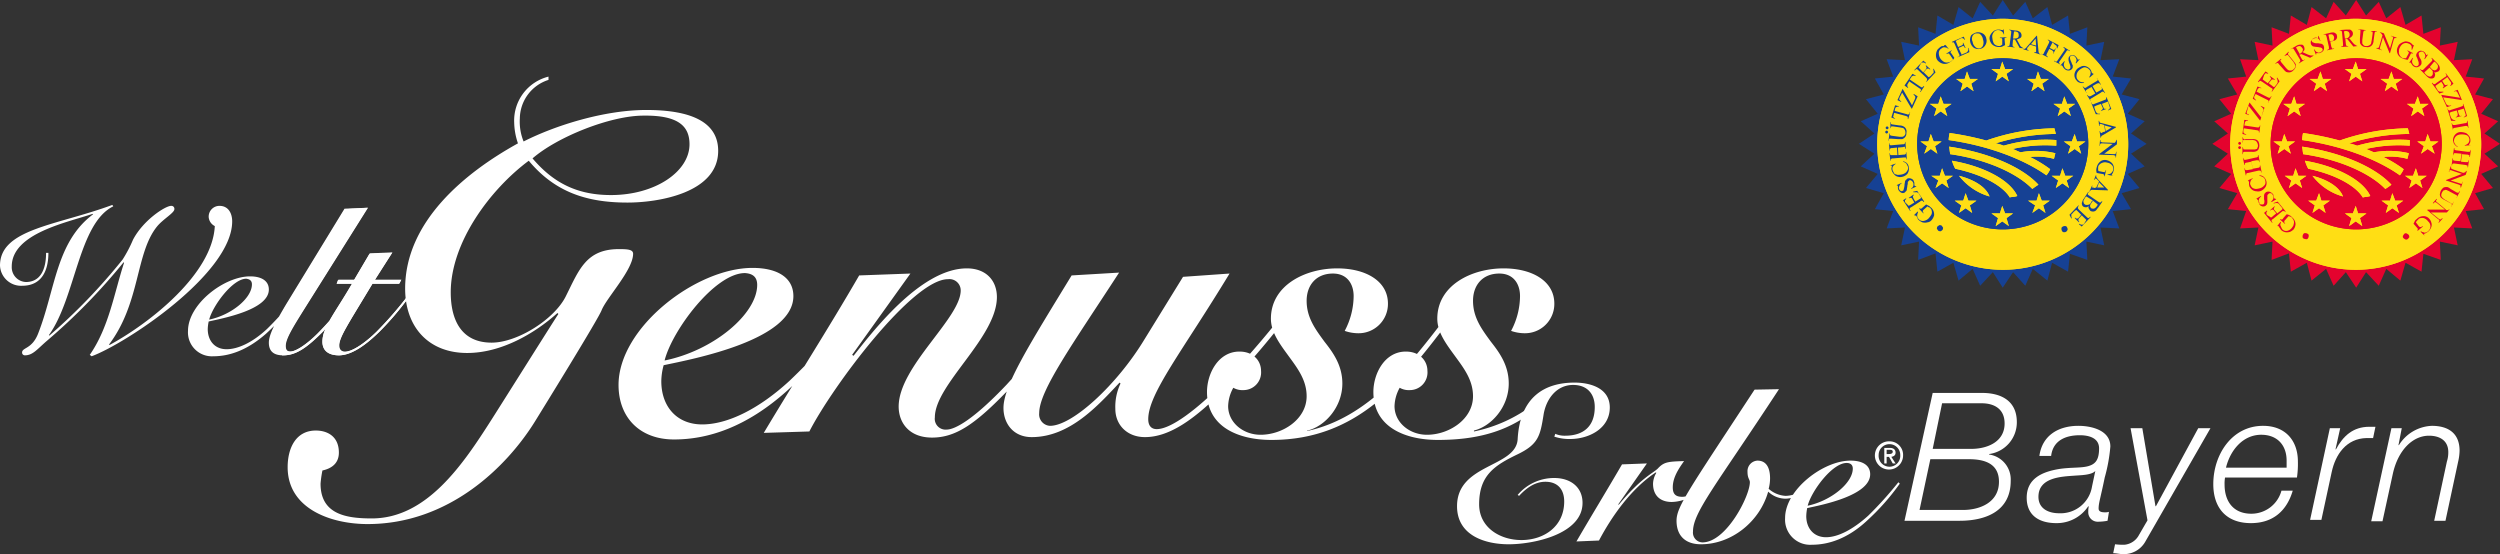 <svg xmlns="http://www.w3.org/2000/svg" xmlns:xlink="http://www.w3.org/1999/xlink" id="Ebene_1" data-name="Ebene 1" viewBox="0 0 531.9 117.9"><rect x="0" y="0" width="531.9" height="117.9" fill="#333333" stroke="none"/><defs><style>.cls-1,.cls-2{fill:none;}.cls-2{clip-path:url(#clip-path);}.cls-3{fill:#e4032e;}.cls-4{fill:#ffde14;}.cls-5{fill:#164194;}.cls-6{fill:#fff;}.cls-7{clip-path:url(#clip-path-2);}</style><clipPath id="clip-path"><rect class="cls-1" x="310.9" y="78.6" width="23.5" height="18.2"></rect></clipPath><clipPath id="clip-path-2"><path class="cls-2" d="M320.6,79.4h-8.7a10.53,10.53,0,0,1,1.1,4.3c0,3.2-2,5.6-4.7,7.1v2.4c8.2-.4,13.7-2.8,18.4-6.6l-.4-1.1a30.7,30.7,0,0,1-13,5.9v-.2c3.8-.9,7.5-5.2,7.5-10.2a10,10,0,0,0-.2-1.6"></path></clipPath></defs><title>logo2</title><g id="GU_AOP" data-name="GU / AOP"><polygon class="cls-3" points="503.4 3.3 506.1 0.4 507.7 3.9 510.7 1.5 511.8 5.3 515.2 3.3 515.6 7.2 519.3 5.8 519.1 9.7 522.9 8.9 522.1 12.8 526 12.6 524.6 16.3 528.5 16.7 526.6 20.1 530.4 21.1 527.9 24.2 531.5 25.8 528.6 28.4 531.9 30.6 528.6 32.7 531.5 35.4 527.9 37 530.4 40 526.6 41.1 528.5 44.5 524.6 44.9 526 48.6 522.1 48.4 522.9 52.2 519.1 51.4 519.3 55.3 515.6 54 515.2 57.8 511.8 55.9 510.7 59.7 507.7 57.2 506.1 60.8 503.4 57.9 501.3 61.2 499.1 57.9 496.5 60.8 494.9 57.2 491.8 59.7 490.8 55.9 487.4 57.8 487 53.9 483.3 55.3 483.5 51.4 479.7 52.2 480.5 48.4 476.6 48.6 477.9 44.9 474 44.5 476 41.1 472.2 40 474.7 37 471.1 35.4 474 32.7 470.7 30.6 474 28.4 471.1 25.8 474.7 24.2 472.2 21.1 476 20.1 474 16.7 477.9 16.3 476.6 12.6 480.5 12.8 479.7 8.9 483.5 9.7 483.3 5.8 487 7.2 487.4 3.3 490.8 5.3 491.8 1.5 494.9 3.9 496.5 0.4 499.1 3.3 501.3 0 503.4 3.3"></polygon><path class="cls-4" d="M474.5,30.6a26.7,26.7,0,1,1,26.7,26.8A26.78,26.78,0,0,1,474.5,30.6Z"></path><path class="cls-4" d="M501.3,30.6"></path><path class="cls-4" d="M474.5,30.6a26.7,26.7,0,1,1,26.7,26.8A26.78,26.78,0,0,1,474.5,30.6Z"></path><path class="cls-4" d="M501.3,30.6"></path><path class="cls-3" d="M483.1,30.6a18.2,18.2,0,1,1,18.2,18.2A18.2,18.2,0,0,1,483.1,30.6Z"></path><path class="cls-3" d="M501.3,30.6"></path><path class="cls-3" d="M483.1,30.6a18.2,18.2,0,1,1,18.2,18.2A18.2,18.2,0,0,1,483.1,30.6Z"></path><path class="cls-5" d="M501.3,30.6"></path><polygon class="cls-4" points="514.9 22.1 514.4 20.5 513.8 22.1 512.1 22.1 513.5 23.1 513 24.7 514.4 23.7 515.8 24.7 515.3 23.1 516.7 22.1 514.9 22.1"></polygon><polygon class="cls-4" points="509.3 16.8 508.8 15.2 508.2 16.8 506.5 16.8 507.9 17.8 507.4 19.4 508.8 18.4 510.2 19.4 509.7 17.8 511.1 16.8 509.3 16.8"></polygon><polygon class="cls-4" points="501.7 14.7 501.2 13.1 500.6 14.7 498.9 14.7 500.3 15.7 499.8 17.3 501.2 16.3 502.6 17.3 502.1 15.7 503.5 14.7 501.7 14.7"></polygon><polygon class="cls-4" points="494.2 16.8 493.7 15.2 493.1 16.8 491.4 16.8 492.8 17.8 492.3 19.4 493.7 18.4 495.1 19.4 494.6 17.8 496 16.8 494.2 16.8"></polygon><polygon class="cls-4" points="488.6 22.1 488.1 20.5 487.5 22.1 485.8 22.1 487.2 23.1 486.7 24.7 488.1 23.7 489.5 24.7 489 23.1 490.4 22.1 488.6 22.1"></polygon><polygon class="cls-4" points="486.6 30.1 486 28.5 485.5 30.1 483.7 30.1 485.1 31.1 484.6 32.7 486 31.7 487.4 32.7 486.9 31.1 488.3 30.1 486.6 30.1"></polygon><polygon class="cls-4" points="489 37.4 488.4 35.8 487.9 37.4 486.1 37.4 487.5 38.4 487 40 488.4 39 489.8 40 489.3 38.4 490.7 37.4 489 37.4"></polygon><polygon class="cls-4" points="493.9 42.7 493.4 41.1 492.8 42.7 491.1 42.7 492.5 43.7 492 45.3 493.4 44.3 494.8 45.3 494.3 43.7 495.7 42.7 493.9 42.7"></polygon><polygon class="cls-4" points="501.7 45.4 501.2 43.8 500.6 45.4 498.9 45.4 500.3 46.4 499.8 48.1 501.2 47.1 502.6 48.1 502.1 46.4 503.5 45.4 501.7 45.4"></polygon><polygon class="cls-4" points="509.6 42.7 509 41.1 508.5 42.7 506.7 42.7 508.1 43.7 507.6 45.3 509 44.3 510.4 45.3 509.9 43.7 511.3 42.7 509.6 42.7"></polygon><polygon class="cls-4" points="514.5 37.4 514 35.8 513.4 37.4 511.7 37.4 513.1 38.4 512.6 40 514 39 515.4 40 514.9 38.4 516.3 37.4 514.5 37.4"></polygon><polygon class="cls-4" points="517.1 30.1 516.5 28.5 516 30.1 514.3 30.1 515.7 31.1 515.1 32.7 516.5 31.7 518 32.7 517.4 31.1 518.8 30.1 517.1 30.1"></polygon><path class="cls-4" d="M507.5,40.2c-3.2-3.3-9.7-6.3-17.5-7.4v-.2c-.1-.5-.1-.9-.2-1.4,8.1,1.2,15.4,4.2,19,8.1A14.63,14.63,0,0,1,507.5,40.2Z"></path><path class="cls-4" d="M502.7,42c-1.5-2.5-5.9-4.9-11.6-6.1a8.65,8.65,0,0,1-.7-1.7c6.5,1.1,12.3,4,13.9,7.5a3.55,3.55,0,0,1-1,.2C503.1,41.9,502.9,42,502.7,42Z"></path><path class="cls-4" d="M492,37.4c3.1.8,5.7,2.3,6.5,4.4A12.26,12.26,0,0,1,492,37.4Z"></path><path class="cls-4" d="M501.5,31a32,32,0,0,1,11.2-1.2V31a30.75,30.75,0,0,0-9.3.7c.6.2,1.1.5,1.7.7a18,18,0,0,1,7.4.2l-.3,1.2a13.56,13.56,0,0,0-5.1-.4,25.84,25.84,0,0,1,4.3,2.6,5.67,5.67,0,0,1-.8,1.3c-4.8-3.4-12.3-6.3-20.8-7.5a7.72,7.72,0,0,1,.2-1.5,63.31,63.31,0,0,1,7.8,1.6,45.38,45.38,0,0,1,14.5-2.6l.3,1.2a44,44,0,0,0-12.8,2A10.93,10.93,0,0,1,501.5,31Z"></path><polygon class="cls-4" points="514.9 22.1 514.4 20.5 513.8 22.1 512.1 22.1 513.5 23.1 513 24.7 514.4 23.7 515.8 24.7 515.3 23.1 516.7 22.1 514.9 22.1"></polygon><polygon class="cls-4" points="509.3 16.8 508.8 15.2 508.2 16.8 506.5 16.8 507.9 17.8 507.4 19.4 508.8 18.4 510.2 19.4 509.7 17.8 511.1 16.8 509.3 16.8"></polygon><polygon class="cls-4" points="501.7 14.7 501.2 13.1 500.6 14.7 498.9 14.7 500.3 15.7 499.8 17.3 501.2 16.3 502.6 17.3 502.1 15.7 503.5 14.7 501.7 14.7"></polygon><polygon class="cls-4" points="494.2 16.8 493.7 15.2 493.1 16.8 491.4 16.8 492.8 17.8 492.3 19.4 493.7 18.4 495.1 19.4 494.6 17.8 496 16.8 494.2 16.8"></polygon><polygon class="cls-4" points="488.6 22.1 488.1 20.5 487.5 22.1 485.8 22.1 487.2 23.1 486.7 24.7 488.1 23.7 489.5 24.7 489 23.1 490.4 22.1 488.6 22.1"></polygon><polygon class="cls-4" points="486.6 30.1 486 28.5 485.5 30.1 483.7 30.1 485.1 31.1 484.6 32.7 486 31.7 487.4 32.7 486.9 31.1 488.3 30.1 486.6 30.1"></polygon><polygon class="cls-4" points="489 37.4 488.4 35.8 487.9 37.4 486.1 37.4 487.5 38.4 487 40 488.4 39 489.8 40 489.3 38.4 490.7 37.4 489 37.4"></polygon><polygon class="cls-4" points="493.9 42.7 493.4 41.1 492.8 42.7 491.1 42.7 492.5 43.7 492 45.3 493.4 44.3 494.8 45.3 494.3 43.7 495.7 42.7 493.9 42.7"></polygon><polygon class="cls-4" points="501.7 45.4 501.2 43.8 500.6 45.4 498.9 45.4 500.3 46.4 499.8 48.1 501.2 47.1 502.6 48.1 502.1 46.4 503.5 45.4 501.7 45.4"></polygon><polygon class="cls-4" points="509.6 42.7 509 41.1 508.5 42.7 506.7 42.7 508.1 43.7 507.6 45.3 509 44.3 510.4 45.3 509.9 43.7 511.3 42.7 509.6 42.7"></polygon><polygon class="cls-4" points="514.5 37.4 514 35.8 513.4 37.4 511.7 37.4 513.1 38.4 512.6 40 514 39 515.4 40 514.9 38.4 516.3 37.4 514.5 37.4"></polygon><polygon class="cls-4" points="517.1 30.1 516.5 28.5 516 30.1 514.3 30.1 515.7 31.1 515.1 32.7 516.5 31.7 518 32.7 517.4 31.1 518.8 30.1 517.1 30.1"></polygon><path class="cls-4" d="M507.5,40.2c-3.2-3.3-9.7-6.3-17.5-7.4v-.2c-.1-.5-.1-.9-.2-1.4,8.1,1.2,15.4,4.2,19,8.1A14.63,14.63,0,0,1,507.5,40.2Z"></path><path class="cls-4" d="M502.7,42c-1.5-2.5-5.9-4.9-11.6-6.1a8.65,8.65,0,0,1-.7-1.7c6.5,1.1,12.3,4,13.9,7.5a3.55,3.55,0,0,1-1,.2C503.1,41.9,502.9,42,502.7,42Z"></path><path class="cls-4" d="M492,37.4c3.1.8,5.7,2.3,6.5,4.4A12.26,12.26,0,0,1,492,37.4Z"></path><path class="cls-4" d="M501.5,31a32,32,0,0,1,11.2-1.2V31a30.75,30.75,0,0,0-9.3.7c.6.2,1.1.5,1.7.7a18,18,0,0,1,7.4.2l-.3,1.2a13.56,13.56,0,0,0-5.1-.4,25.84,25.84,0,0,1,4.3,2.6,5.67,5.67,0,0,1-.8,1.3c-4.8-3.4-12.3-6.3-20.8-7.5a7.72,7.72,0,0,1,.2-1.5,63.31,63.31,0,0,1,7.8,1.6,45.38,45.38,0,0,1,14.5-2.6l.3,1.2a44,44,0,0,0-12.8,2A10.93,10.93,0,0,1,501.5,31Z"></path><path class="cls-3" d="M490.2,50.8c-.2-.1-.3-.2-.3-.4a.9.9,0,0,1,.1-.5c.1-.2.2-.3.4-.3a.9.9,0,0,1,.5.1c.2.1.3.2.3.4a.9.9,0,0,1-.1.5c-.1.2-.2.3-.4.3A4.33,4.33,0,0,1,490.2,50.8Z"></path><path class="cls-3" d="M484.5,48.1l.7-.9.1.1c-.1.3-.2.5-.1.7s.2.5.4.8a1.13,1.13,0,0,0,1.1.3,1.8,1.8,0,0,0,.9-.6c.2-.3.4-.5.4-.8a1.1,1.1,0,0,0,0-.8,2.09,2.09,0,0,0-.4-.6c-.1-.1-.2-.2-.3-.2s-.2-.1-.4-.1l-.7.8c-.1.1-.2.2-.2.3v.2c0,.1.1.1.2.2l-.1.1-1-.9.1-.1h0a.37.37,0,0,0,.3.1q.15,0,.3-.3l.7-.8a1.42,1.42,0,0,1,.6.2,1,1,0,0,1,.5.4,1.9,1.9,0,0,1,.8,1.5,2.1,2.1,0,0,1-.4,1.1,3,3,0,0,1-.7.5,2.08,2.08,0,0,1-1.1.1,2,2,0,0,1-.8-.4c-.1-.1-.2-.2-.2-.3a1.38,1.38,0,0,1-.3-.4c-.1-.1-.1-.1-.1-.2h-.3Z"></path><path class="cls-3" d="M483.2,46.3l1.1-.9-.5-.6c-.1-.2-.2-.2-.3-.2a.4.4,0,0,0-.4.2l-.1-.1.9-.8.1.1c-.1.1-.2.2-.2.3v.2c0,.1.1.2.2.3l.5.6.9-.7.2-.2v-.1a.31.31,0,0,0-.1-.2l-.5-.6q-.15-.3-.3-.3a.37.37,0,0,0-.3-.1,1.49,1.49,0,0,0-.6.1l-.1-.1.9-.3,1.7,2.1-.1.1-.1-.1c-.1-.1-.1-.1-.2-.1h-.2c-.1,0-.1.1-.3.2l-1.8,1.5q-.3.15-.3.3a.37.37,0,0,0,.1.3l.1.1-.1.1-1.7-2.1.6-.5.1.1a1.44,1.44,0,0,0-.2.3v.3c0,.1.1.2.2.3Z"></path><path class="cls-3" d="M480,42.3l1-.6.1.1c-.2.1-.3.3-.4.4a.75.75,0,0,0-.1.5c0,.2.1.3.1.5s.2.3.4.3h.4c.1-.1.2-.1.2-.2a1.35,1.35,0,0,0,0-.9v-.8c0-.2.1-.3.1-.4l.3-.3a1.06,1.06,0,0,1,.8-.1,1.79,1.79,0,0,1,.7.5.37.37,0,0,1,.1.3c0,.1.1.2.1.3a.44.44,0,0,0,.1.3l.1.1h.2l.1.1-1,.6-.1-.1a1.76,1.76,0,0,0,.4-.5.75.75,0,0,0,.1-.5c0-.2-.1-.3-.2-.5a.54.54,0,0,0-.4-.3c-.2,0-.3,0-.4.1s-.1.1-.2.2a.37.37,0,0,0-.1.3v1.4c0,.2-.1.3-.1.4l-.3.3a.88.88,0,0,1-.7.1c-.3-.1-.5-.2-.6-.5a1.42,1.42,0,0,1-.2-.6c0-.1,0-.2-.1-.2l-.1-.1c-.1-.2-.2-.2-.3-.2Z"></path><path class="cls-3" d="M478.2,38.4l1.1-.5V38a1,1,0,0,0-.5.7.8.8,0,0,0,.1.8,1,1,0,0,0,.4.5,1.45,1.45,0,0,0,.7.2,4.4,4.4,0,0,0,1-.2,1.79,1.79,0,0,0,.7-.5.86.86,0,0,0,.3-.6,1.7,1.7,0,0,0-.1-.7,1,1,0,0,0-.4-.5,3.39,3.39,0,0,0-.8-.3v-.1a1.4,1.4,0,0,1,.9.3,1.79,1.79,0,0,1,.5.7,1.6,1.6,0,0,1-.1,1.5,2.36,2.36,0,0,1-.9.8,1.73,1.73,0,0,1-1,.1,1.61,1.61,0,0,1-.9-.3,2,2,0,0,1-.6-.7,2,2,0,0,1-.1-.8v-.2a.1.1,0,0,0-.1-.1c0-.2-.1-.2-.2-.2Z"></path><path class="cls-3" d="M479.3,36l-.3-1.6-1,.2a.44.44,0,0,0-.3.1l-.1.1v.3h-.1l-.3-1.5h.1v.1a.35.35,0,0,0,.1.2l.1.1h.3l2.2-.5a.44.44,0,0,0,.3-.1l.1-.1V33h.1l.3,1.5h-.1v-.1c0-.1-.1-.2-.2-.3h-.4l-1.1.2.3,1.6,1.1-.2a.44.44,0,0,0,.3-.1l.1-.1v-.3h.1l.3,1.5h-.1v-.1c0-.1-.1-.2-.2-.3h-.4l-2.2.5a.44.44,0,0,0-.3.1l-.1.1v.3h-.1l-.3-1.5h.1v.1a.35.35,0,0,0,.1.2l.1.1h.3Z"></path><path class="cls-3" d="M476.2,30.5c0-.1,0-.1.1-.2s.1-.1.2-.1.1,0,.2.1.1.1.1.2,0,.1-.1.2-.1.1-.2.1-.1,0-.2-.1A.31.31,0,0,1,476.2,30.5Zm0,.9c0-.1,0-.1.1-.2s.1-.1.2-.1.1,0,.2.1.1.1.1.2,0,.1-.1.2-.1.1-.2.1-.1,0-.2-.1S476.2,31.5,476.2,31.4Zm1-1h0l-.1-1.2h.1v.1c0,.1.1.2.2.3s.2.1.4,0h1.4a1.72,1.72,0,0,1,.8.1,1,1,0,0,1,.5.4,1.88,1.88,0,0,1,.2.8,2,2,0,0,1-.2.9,1,1,0,0,1-.5.4,2,2,0,0,1-.9.1h-1.4c-.2,0-.4,0-.4.1a.37.37,0,0,0-.1.3v.1h-.1V31.3h.1v.1c0,.1.1.2.1.3s.2.1.4.1h2c.2,0,.3-.1.4-.1s.2-.2.2-.3a.75.75,0,0,0,.1-.5,1.42,1.42,0,0,0-.2-.6.78.78,0,0,0-.4-.4,1.72,1.72,0,0,0-.8-.1h-1.4c-.2,0-.4,0-.4.1a.37.37,0,0,0-.1.3Z"></path><path class="cls-3" d="M477.5,25.5l.8.1v.1H478c-.1,0-.2.1-.3.2a.37.37,0,0,0-.1.3l-.1.5,2.7.4h.4a.77.77,0,0,0,.2-.3v-.1h.1l-.2,1.5h-.1v-.1c0-.1,0-.3-.1-.3a1,1,0,0,0-.4-.1l-2.7-.4-.1.4v.4c0,.1.1.2.2.3s.2.1.4.2v.1l-.8-.2Z"></path><path class="cls-3" d="M478.6,21.8l2.5,3.2.4-1.4a.45.45,0,0,0,0-.5,2.25,2.25,0,0,0-.5-.5v-.1l.8.4-.9,2.7h-.1l-2.4-3.1-.3,1.1a.76.76,0,0,0-.1.4.35.35,0,0,0,.1.2c.1.1.2.1.4.2v.1l-.8-.3Z"></path><path class="cls-3" d="M480.3,18.4l.8.3v.1c-.1,0-.2-.1-.3-.1a.37.37,0,0,0-.3.1c-.1.1-.2.2-.2.3l-.2.4,2.4,1.2a.76.76,0,0,0,.4.1.22.22,0,0,0,.2-.2l.1-.1h.1l-.7,1.3h-.1l.1-.1a.19.19,0,0,0,0-.3c0-.1-.1-.1-.3-.2L479.9,20l-.2.4a.49.49,0,0,0-.1.3.37.37,0,0,0,.1.3l.3.3v.1l-.7-.4Z"></path><path class="cls-3" d="M481.4,16.9l1.1.8.5-.6c.1-.2.2-.3.2-.4s-.1-.2-.3-.4l.1-.1,1,.7-.1.1a.77.77,0,0,0-.3-.1h-.2c-.1,0-.1.1-.2.2l-.5.6.9.7a.31.31,0,0,0,.2.1h.1l.1-.1.4-.5c.1-.2.2-.3.2-.4v-.3a3.93,3.93,0,0,0-.2-.6l.1-.1.5.8-1.6,2.2-.1-.1.1-.1c0-.1.1-.1.1-.2v-.2a1.24,1.24,0,0,0-.3-.2l-1.9-1.3c-.2-.1-.3-.2-.4-.2s-.2.1-.3.2l-.1.1-.1-.1,1.6-2.2.6.4-.1.1a.76.76,0,0,0-.4-.1c-.1,0-.2,0-.2.1s-.1.1-.2.3Z"></path><path class="cls-3" d="M486,11.9h0l.9-.9.1.1-.1.1a.37.37,0,0,0-.1.3c0,.1.1.2.2.3l.9,1.1c.2.3.4.5.5.7a.85.85,0,0,1,0,.7,1.53,1.53,0,0,1-.5.7,1.2,1.2,0,0,1-.8.4,1.7,1.7,0,0,1-.7-.1,3.29,3.29,0,0,1-.6-.6l-.9-1a.75.75,0,0,0-.3-.3.37.37,0,0,0-.3.1l-.1.1-.1-.1,1.2-1,.1.1-.1.1c-.1.1-.2.2-.1.3s.1.2.2.3l1,1.2.3.3a.76.76,0,0,0,.4.2h.4a.76.76,0,0,0,.4-.2,1,1,0,0,0,.4-.5.45.45,0,0,0,0-.5,5.74,5.74,0,0,0-.4-.7L487,12a.75.75,0,0,0-.3-.3.37.37,0,0,0-.3.1Z"></path><path class="cls-3" d="M492.3,11.8l-.8.5-1.9-.8c-.1,0-.1.1-.2.1h-.2l.5.9q.15.3.3.3a.37.37,0,0,0,.3-.1l.1-.1v.1l-1.3.8v-.1l.1-.1c.1-.1.2-.2.2-.3a.76.76,0,0,0-.1-.4l-1.2-2q-.15-.3-.3-.3a.37.37,0,0,0-.3.1l-.1.1v-.1l1.1-.6a1.6,1.6,0,0,1,.8-.3h.5a.78.78,0,0,1,.4.4,1.27,1.27,0,0,1,.1.6c0,.2-.2.4-.4.6l1.1.5a3.93,3.93,0,0,0,.6.2Zm-3-.3h0l.1-.1c.3-.2.5-.4.5-.6a.47.47,0,0,0-.1-.6c-.1-.2-.3-.3-.4-.4a1.27,1.27,0,0,0-.6.1c-.1.1-.2.1-.3.2Z"></path><path class="cls-3" d="M493.3,7.6l.4,1.1h-.1a1,1,0,0,0-.4-.5.76.76,0,0,0-.4-.2.9.9,0,0,0-.5.1,1.38,1.38,0,0,0-.4.3.3.3,0,0,0,0,.4.22.22,0,0,0,.2.2,1.44,1.44,0,0,0,.9.2c.4,0,.6.1.8.1a.76.76,0,0,1,.4.2c.1.1.2.2.2.3a1.1,1.1,0,0,1,0,.8c-.1.3-.3.4-.6.6-.1,0-.2.1-.3.1h-.6a.1.1,0,0,0-.1.1v.2h-.1l-.4-1.1h.1a2.18,2.18,0,0,0,.4.5c.1.1.3.1.4.2a.75.75,0,0,0,.5-.1,1.38,1.38,0,0,0,.4-.3c.1-.2.1-.3,0-.4a.22.22,0,0,0-.2-.2.37.37,0,0,0-.3-.1,3.54,3.54,0,0,0-.6-.1,5.64,5.64,0,0,1-.7-.1.52.52,0,0,1-.4-.2c-.1-.1-.2-.2-.2-.3a.85.85,0,0,1,0-.7,1,1,0,0,1,.6-.5,1.27,1.27,0,0,1,.6-.1h.2a.1.1,0,0,0,.1-.1c0-.2,0-.3.1-.4Z"></path><path class="cls-3" d="M495.8,8.9l.2,1c.1.2.1.3.2.4a.19.19,0,0,0,.3,0h.1v.1l-1.5.3v-.1h.1c.1,0,.2-.1.3-.2V10L495,7.8c-.1-.2-.1-.3-.2-.4a.19.19,0,0,0-.3,0h-.1V7.3l1.3-.3a2.25,2.25,0,0,1,.7-.1.76.76,0,0,1,.5.2.55.55,0,0,1,.3.5.82.82,0,0,1-.1.7.84.84,0,0,1-.7.4h-.3C496,8.9,495.9,8.9,495.8,8.9Zm-.1-.1h.4c.2,0,.3-.1.4-.3a1.27,1.27,0,0,0,.1-.6.76.76,0,0,0-.2-.4c-.1-.1-.2-.2-.3-.2h-.4c-.1,0-.2.1-.3.1Z"></path><path class="cls-3" d="M501.6,9.8l-.9.1-1.3-1.6H499l.1,1a1,1,0,0,0,.1.4.37.37,0,0,0,.3.1h.1v.1l-1.5.1V9.9h.1c.1,0,.3-.1.3-.2V9.3L498.3,7a1,1,0,0,0-.1-.4.37.37,0,0,0-.3-.1h-.1V6.4l1.3-.1h.8c.2,0,.3.1.5.3a.76.76,0,0,1,.2.5.73.73,0,0,1-.2.6.92.92,0,0,1-.6.4l.8,1c.2.2.3.4.5.4.1.2.3.2.5.3Zm-2.7-1.6h.1a.78.78,0,0,0,.7-.3c.2-.2.2-.3.2-.6a.76.76,0,0,0-.2-.5.85.85,0,0,0-.6-.2.76.76,0,0,0-.4.1Z"></path><path class="cls-3" d="M504.4,6.6h1.3v.1h-.1a.37.37,0,0,0-.3.1,1,1,0,0,0-.1.4L505,8.6a1.55,1.55,0,0,1-.2.8,1.18,1.18,0,0,1-.5.5,1.25,1.25,0,0,1-.9.1,1.22,1.22,0,0,1-.9-.3,1.27,1.27,0,0,1-.4-.6V8.2l.1-1.4V6.4c-.1-.1-.1-.1-.3-.1h-.1V6.2l1.5.2v.1h-.1c-.1,0-.3,0-.3.1s-.1.2-.1.4l-.2,1.5V9c0,.2,0,.3.1.4s.1.2.3.3a.6.6,0,0,0,.4.1,1.27,1.27,0,0,0,.6-.1,1.38,1.38,0,0,0,.4-.3c.1-.1.1-.4.2-.8l.2-1.4V6.8a.37.37,0,0,0-.3-.1Z"></path><path class="cls-3" d="M506.3,6.8l.9.3,1.3,3.2.6-2c.1-.2.1-.3,0-.4s-.1-.2-.3-.2h-.1V7.6l1.2.4v.1h-.4c-.1,0-.1.2-.2.3l-.8,2.9h-.1L507,7.9l-.6,2.1c-.1.2-.1.3,0,.4s.1.2.3.2h.1v.1l-1.2-.4v-.1h.4c.1,0,.1-.2.2-.3l.7-2.4c-.1-.1-.1-.2-.2-.3s-.1-.1-.2-.2l-.2-.2Z"></path><path class="cls-3" d="M513.6,9.6l-.4,1h-.1V9.9a.9.9,0,0,0-.6-.6,1.28,1.28,0,0,0-1.2,0,1.78,1.78,0,0,0-.7.8,1.49,1.49,0,0,0-.2.9,1.08,1.08,0,0,0,.2.8,1.21,1.21,0,0,0,.5.5c.1.1.2.1.4.1h.4l.5-.9a.77.77,0,0,0,.1-.3c0-.1,0-.1-.1-.2s-.1-.1-.2-.2v-.1l1.2.6v.1h-.1a.19.19,0,0,0-.3,0c-.1,0-.1.1-.2.3l-.5,1a1.27,1.27,0,0,1-.6-.1,1.42,1.42,0,0,1-.6-.2,1.79,1.79,0,0,1-1.1-1.3,1.72,1.72,0,0,1,.2-1.2,1.34,1.34,0,0,1,.6-.7,3,3,0,0,1,1-.4,2.92,2.92,0,0,1,.9.2c.1.1.2.1.3.2l.3.3.1.1h.1c-.1.1,0,0,.1,0Z"></path><path class="cls-3" d="M516.6,11.6l-.7,1-.1-.1a1.69,1.69,0,0,0,.2-.5.9.9,0,0,0-.1-.5,1.38,1.38,0,0,0-.3-.4.44.44,0,0,0-.5-.1.52.52,0,0,0-.4.2.37.37,0,0,0-.1.3,2.3,2.3,0,0,0,.3.9,1.74,1.74,0,0,1,.3.7v.4a.76.76,0,0,1-.2.4,1.61,1.61,0,0,1-.7.4,1.08,1.08,0,0,1-.8-.2c-.1-.1-.2-.1-.2-.2a1.24,1.24,0,0,1-.2-.3c-.1-.1-.2-.2-.2-.3h-.1a.1.1,0,0,0-.1.1l-.1-.1.7-1,.1.1a1.42,1.42,0,0,0-.2.6.9.9,0,0,0,.1.5,1.38,1.38,0,0,0,.3.4c.2.1.3.2.5.2a.52.52,0,0,0,.4-.2.37.37,0,0,0,.1-.3v-.3a3.93,3.93,0,0,0-.2-.6,2.39,2.39,0,0,0-.3-.7c0-.2-.1-.3,0-.4a.76.76,0,0,1,.2-.4c.1-.2.4-.3.6-.4a1.2,1.2,0,0,1,.8.2,1,1,0,0,1,.4.5.31.31,0,0,1,.1.2h.1c.1,0,.1-.1.3-.1Z"></path><path class="cls-3" d="M517.9,15.3a1.42,1.42,0,0,1,.2.6,1.42,1.42,0,0,1-.2.6.76.76,0,0,1-.5.2,1.27,1.27,0,0,1-.6-.1,3.19,3.19,0,0,1-.7-.6l-1.2-1.2.1-.1.1.1a.37.37,0,0,0,.3.1c.1,0,.2-.1.3-.2l1.6-1.6c.2-.2.2-.3.2-.3a.37.37,0,0,0-.1-.3l-.1-.1.1-.1,1.1,1.1c.2.2.3.4.4.5a1.45,1.45,0,0,1,.2.7.68.68,0,0,1-.7.7C518.3,15.5,518.1,15.4,517.9,15.3Zm-2.1.1a1.76,1.76,0,0,0,.4.5,1.61,1.61,0,0,0,.7.4c.2,0,.4,0,.5-.2a.52.52,0,0,0,.2-.4v-.5a1.76,1.76,0,0,0-.4-.5l-.2-.2-.1-.1Zm1.2-1.2c0,.1.1.1.1.2l.2.2c.2.2.3.3.5.3a.3.3,0,0,0,.4,0c.1,0,.2-.1.3-.2a.85.85,0,0,0,.2-.6c0-.2-.1-.4-.4-.7a1.38,1.38,0,0,0-.4-.3Z"></path><path class="cls-3" d="M520.7,16.4l-1.1.8.4.6q.15.3.3.3a.6.6,0,0,0,.4-.1l.1.1-1,.7-.1-.1.2-.2v-.2c0-.1-.1-.2-.1-.3l-.4-.6-1,.7c-.1.1-.2.1-.2.2v.1a.31.31,0,0,0,.1.2l.3.5q.15.3.3.3a.37.37,0,0,0,.3.1h.6l.1.1-.9.3-1.6-2.2.1-.1.1.1c0,.1.1.1.2.2h.2c.1,0,.2-.1.3-.2l1.9-1.3q.3-.15.3-.3a.37.37,0,0,0-.1-.3l-.1-.1.1-.1,1.6,2.2-.6.5-.1-.1c.1-.1.2-.2.2-.3v-.3c0-.1-.1-.2-.2-.3Z"></path><path class="cls-3" d="M523.8,21.3l-4-.6.6,1.3a.78.78,0,0,0,.4.4.82.82,0,0,0,.7,0v.1l-.9.3-1.2-2.6h.1l3.9.6-.5-1a1.24,1.24,0,0,0-.2-.3.31.31,0,0,0-.2-.1.76.76,0,0,0-.4.1v-.1l.8-.3Z"></path><path class="cls-3" d="M524.2,23.1l-1.3.4.2.7c.1.2.1.3.2.4a.3.3,0,0,0,.4,0v.1l-1.2.3v-.1c.2-.1.3-.1.3-.2a.35.35,0,0,0,.1-.2v-.3l-.2-.7-1.1.3c-.1,0-.2.1-.3.1a.1.1,0,0,1-.1.1v.2l.2.6c.1.2.1.3.2.4l.2.2c.1.1.3.1.6.2v.1h-.9l-.8-2.6h.1v.1c0,.1.1.1.1.2a.35.35,0,0,0,.2.1.37.37,0,0,0,.3-.1l2.2-.7c.2-.1.3-.1.4-.2s.1-.2,0-.3v-.1h.1l.8,2.6-.7.3v-.1a1.24,1.24,0,0,0,.3-.2c.1-.1.1-.1.1-.2a.76.76,0,0,0-.1-.4Z"></path><path class="cls-3" d="M521.9,27.7h0l-.3-1.5h.1v.1c0,.1.1.2.2.3h.4l2.2-.4a.44.44,0,0,0,.3-.1l.1-.1v-.3h.1l.2,1.5h-.1v-.1c0-.1-.1-.2-.2-.3h-.4l-2.2.4a.44.44,0,0,0-.3.1l-.1.1v.3Z"></path><path class="cls-3" d="M525.6,30.9l-1.2.1v-.1a1.58,1.58,0,0,0,.8-.5,1.45,1.45,0,0,0,.2-.7,1.42,1.42,0,0,0-.2-.6.92.92,0,0,0-.6-.4,3.08,3.08,0,0,0-1-.1,1.88,1.88,0,0,0-.8.2,1.21,1.21,0,0,0-.5.5,1.45,1.45,0,0,0-.2.7,1.42,1.42,0,0,0,.2.6,1.7,1.7,0,0,0,.6.6v.1a2.17,2.17,0,0,1-.7-.6c-.2-.2-.2-.5-.3-.8a1.82,1.82,0,0,1,.6-1.4,1.5,1.5,0,0,1,1.1-.4,3,3,0,0,1,1,.2c.3.1.5.4.7.6a1.61,1.61,0,0,1,.3.9,1.2,1.2,0,0,1-.2.8c0,.1-.1.1-.1.2a.1.1,0,0,0,.1.1c.1-.1.1-.1.2,0Z"></path><path class="cls-3" d="M523.8,32.8l-.2,1.6,1,.1h.4a.1.1,0,0,0,.1-.1c.1-.1.1-.1.1-.2v-.1h.1l-.2,1.5H525v-.3a.1.1,0,0,0-.1-.1c-.1,0-.2-.1-.3-.1l-2.3-.3h-.4a.1.1,0,0,0-.1.1c-.1.1-.1.1-.1.2v.1h-.1l.2-1.5h.1v.1c0,.1,0,.3.1.3a1,1,0,0,0,.4.1l1.1.1.2-1.6-1.1-.1h-.4a.1.1,0,0,0-.1.1c-.1.1-.1.1-.1.2V33h-.1l.2-1.5h.1v.1c0,.1,0,.3.1.3a1,1,0,0,0,.4.1l2.3.3h.4a.1.1,0,0,0,.1-.1c.1-.1.1-.1.1-.2v-.1h.1l-.2,1.5h-.1v-.3a.1.1,0,0,0-.1-.1c-.1,0-.2-.1-.3-.1Z"></path><path class="cls-3" d="M524.9,36.3l-.3.9-3.2,1.2,1.9.6a.76.76,0,0,0,.4.1c.1,0,.2-.1.2-.3v-.1h.1l-.4,1.2h-.1v-.4c0-.1-.2-.1-.3-.2l-2.8-.9v-.1l3.4-1.3-2.1-.7a.76.76,0,0,0-.4-.1c-.1,0-.2.1-.2.3v.1H521l.4-1.2h.1v.4c0,.1.2.1.3.2l2.3.8a.37.37,0,0,1,.3-.1c.1,0,.1-.1.2-.2a.77.77,0,0,0,.3-.2Z"></path><path class="cls-3" d="M522.1,42.8h0l-.5,1.1h-.1l.1-.1c.1-.1.1-.2,0-.4s-.1-.1-.3-.2l-1.3-.7a4.23,4.23,0,0,1-.7-.5,1.42,1.42,0,0,1-.2-.6,3.09,3.09,0,0,1,.2-.8,2.17,2.17,0,0,1,.6-.7,1.48,1.48,0,0,1,.7-.1c.2,0,.4.1.8.4l1.2.7a.76.76,0,0,0,.4.1.22.22,0,0,0,.2-.2l.1-.1h.1l-.7,1.3h-.1l.1-.1a.19.19,0,0,0,0-.3c0-.1-.1-.1-.3-.2l-1.3-.7c-.1-.1-.3-.1-.4-.2a.76.76,0,0,0-.4-.1c-.1,0-.2.1-.4.1a1.38,1.38,0,0,0-.3.4,1.42,1.42,0,0,0-.2.6.76.76,0,0,0,.2.5,3.81,3.81,0,0,0,.6.5l1.2.7c.2.1.3.2.4.1a.22.22,0,0,0,.2-.2Z"></path><path class="cls-3" d="M521.2,44.5l-.6.7h-3.4l1.6,1.3c.2.1.3.2.4.2s.2-.1.3-.2l.1-.1.1.1-.8.9-.1-.1.1-.1a.37.37,0,0,0,.1-.3q0-.15-.3-.3l-2.3-1.9.1-.1h3.7l-1.7-1.4c-.2-.1-.3-.2-.4-.2s-.2.1-.3.2l-.1.1-.1-.1.8-.9.1.1-.1.1a.37.37,0,0,0-.1.3q0,.15.3.3l1.9,1.6h.3c.1,0,.1-.1.2-.1a.35.35,0,0,1,.2-.1Z"></path><path class="cls-3" d="M515.8,50.1l-.8-.8.1-.1c.2.2.5.2.7.3a1.14,1.14,0,0,0,.8-.3,1.43,1.43,0,0,0,.5-1.1,1.39,1.39,0,0,0-.5-1,1.87,1.87,0,0,0-.7-.6,1.13,1.13,0,0,0-.8-.1.71.71,0,0,0-.6.3l-.3.3c-.1.1-.1.2-.2.3l.6.8c.1.1.2.2.3.2h.2c.1,0,.1-.1.3-.2l.1.1-1.1.9-.1-.1h0a.37.37,0,0,0,.1-.3c0-.1-.1-.2-.2-.3l-.7-.8.3-.6c.1-.2.3-.3.5-.5a2,2,0,0,1,1.6-.5,1.7,1.7,0,0,1,1,.6,2,2,0,0,1,.4.8,1.42,1.42,0,0,1-.1,1.1,2.1,2.1,0,0,1-.6.8c-.1.1-.2.1-.3.2s-.2.1-.4.2a.35.35,0,0,0-.2.1v.1c.1,0,.1.1.1.2Z"></path><path class="cls-3" d="M512.2,50.9a.45.45,0,0,1-.5,0,1.38,1.38,0,0,1-.4-.3.45.45,0,0,1,0-.5,1.38,1.38,0,0,1,.3-.4.45.45,0,0,1,.5,0,1.38,1.38,0,0,1,.4.3.9.9,0,0,1,.1.5C512.4,50.7,512.3,50.9,512.2,50.9Z"></path></g><g id="GGA_IGP" data-name="GGA / IGP"><polygon class="cls-5" points="428.3 3.3 430.9 0.4 432.5 3.9 435.6 1.5 436.6 5.3 440 3.3 440.4 7.2 444.1 5.8 443.9 9.7 447.7 8.9 446.9 12.8 450.9 12.6 449.5 16.3 453.4 16.7 451.4 20.1 455.2 21.1 452.7 24.2 456.3 25.8 453.4 28.4 456.7 30.6 453.4 32.7 456.3 35.4 452.7 37 455.2 40 451.4 41.1 453.4 44.5 449.5 44.9 450.9 48.6 446.9 48.4 447.7 52.2 443.9 51.4 444.1 55.3 440.4 54 440 57.8 436.6 55.9 435.6 59.7 432.5 57.2 430.9 60.8 428.3 57.9 426.1 61.2 424 57.9 421.3 60.8 419.7 57.2 416.7 59.7 415.6 55.9 412.2 57.8 411.8 53.9 408.1 55.3 408.3 51.4 404.5 52.2 405.3 48.4 401.4 48.6 402.8 44.9 398.9 44.5 400.8 41.1 397 40 399.5 37 395.9 35.4 398.8 32.7 395.5 30.6 398.8 28.4 395.9 25.8 399.5 24.2 397 21.1 400.8 20.1 398.9 16.7 402.8 16.3 401.4 12.6 405.3 12.8 404.5 8.9 408.3 9.7 408.1 5.8 411.8 7.2 412.2 3.3 415.6 5.3 416.7 1.5 419.7 3.9 421.3 0.4 424 3.3 426.1 0 428.3 3.3"></polygon><path class="cls-4" d="M399.4,30.6a26.7,26.7,0,1,1,26.7,26.8A26.78,26.78,0,0,1,399.4,30.6Z"></path><path class="cls-4" d="M426.1,30.6"></path><path class="cls-4" d="M399.4,30.6a26.7,26.7,0,1,1,26.7,26.8A26.78,26.78,0,0,1,399.4,30.6Z"></path><path class="cls-4" d="M426.1,30.6"></path><path class="cls-5" d="M407.9,30.6a18.2,18.2,0,1,1,18.2,18.2A18.2,18.2,0,0,1,407.9,30.6Z"></path><path class="cls-5" d="M426.1,30.6"></path><path class="cls-5" d="M407.9,30.6a18.2,18.2,0,1,1,18.2,18.2A18.2,18.2,0,0,1,407.9,30.6Z"></path><path class="cls-5" d="M426.1,30.6"></path><polygon class="cls-4" points="439.8 22.1 439.2 20.5 438.7 22.1 436.9 22.1 438.3 23.1 437.8 24.7 439.2 23.7 440.6 24.7 440.1 23.1 441.5 22.1 439.8 22.1"></polygon><polygon class="cls-4" points="434.2 16.8 433.6 15.2 433.1 16.8 431.3 16.8 432.7 17.8 432.2 19.4 433.6 18.4 435 19.4 434.5 17.8 435.9 16.8 434.2 16.8"></polygon><polygon class="cls-4" points="426.6 14.7 426 13.1 425.5 14.7 423.7 14.7 425.1 15.7 424.6 17.3 426 16.3 427.4 17.3 426.9 15.7 428.3 14.7 426.6 14.7"></polygon><polygon class="cls-4" points="419.1 16.8 418.5 15.2 418 16.8 416.2 16.8 417.6 17.8 417.1 19.4 418.5 18.4 419.9 19.4 419.4 17.8 420.8 16.8 419.1 16.8"></polygon><polygon class="cls-4" points="413.5 22.1 412.9 20.5 412.4 22.1 410.6 22.1 412 23.1 411.5 24.7 412.9 23.7 414.3 24.7 413.8 23.1 415.2 22.1 413.5 22.1"></polygon><polygon class="cls-4" points="411.4 30.1 410.8 28.5 410.3 30.1 408.6 30.1 410 31.1 409.4 32.7 410.8 31.7 412.2 32.7 411.7 31.1 413.1 30.1 411.4 30.1"></polygon><polygon class="cls-4" points="413.8 37.4 413.2 35.8 412.7 37.4 410.9 37.4 412.4 38.4 411.8 40 413.2 39 414.6 40 414.1 38.4 415.5 37.4 413.8 37.4"></polygon><polygon class="cls-4" points="418.8 42.7 418.2 41.1 417.7 42.7 415.9 42.7 417.3 43.7 416.8 45.3 418.2 44.3 419.6 45.3 419.1 43.7 420.5 42.7 418.8 42.7"></polygon><polygon class="cls-4" points="426.6 45.4 426 43.8 425.5 45.4 423.7 45.4 425.1 46.4 424.6 48.1 426 47.1 427.4 48.1 426.9 46.4 428.3 45.4 426.6 45.4"></polygon><polygon class="cls-4" points="434.4 42.7 433.8 41.1 433.3 42.7 431.5 42.7 433 43.7 432.4 45.3 433.8 44.3 435.2 45.3 434.7 43.7 436.1 42.7 434.4 42.7"></polygon><polygon class="cls-4" points="439.4 37.4 438.8 35.8 438.3 37.4 436.5 37.4 437.9 38.4 437.4 40 438.8 39 440.2 40 439.7 38.4 441.1 37.4 439.4 37.4"></polygon><polygon class="cls-4" points="441.9 30.1 441.4 28.5 440.8 30.1 439.1 30.1 440.5 31.1 440 32.7 441.4 31.7 442.8 32.7 442.3 31.1 443.7 30.1 441.9 30.1"></polygon><path class="cls-4" d="M432.4,40.2c-3.2-3.3-9.7-6.3-17.5-7.4v-.2c-.1-.5-.1-.9-.2-1.4,8.1,1.2,15.4,4.2,19,8.1A14.63,14.63,0,0,0,432.4,40.2Z"></path><path class="cls-4" d="M427.6,42c-1.5-2.5-5.9-4.9-11.6-6.1a8.65,8.65,0,0,1-.7-1.7c6.5,1.1,12.3,4,13.9,7.5a3.55,3.55,0,0,1-1,.2A3.54,3.54,0,0,0,427.6,42Z"></path><path class="cls-4" d="M416.8,37.4c3.1.8,5.7,2.3,6.5,4.4A12.65,12.65,0,0,1,416.8,37.4Z"></path><path class="cls-4" d="M426.3,31a32,32,0,0,1,11.2-1.2V31a30.75,30.75,0,0,0-9.3.7c.6.2,1.1.5,1.7.7a18,18,0,0,1,7.4.2l-.3,1.2a13.56,13.56,0,0,0-5.1-.4,25.84,25.84,0,0,1,4.3,2.6,5.67,5.67,0,0,1-.8,1.3c-4.8-3.4-12.3-6.3-20.8-7.5a7.72,7.72,0,0,1,.2-1.5,63.31,63.31,0,0,1,7.8,1.6,45.38,45.38,0,0,1,14.5-2.6l.3,1.2a44,44,0,0,0-12.8,2A8.45,8.45,0,0,1,426.3,31Z"></path><polygon class="cls-4" points="439.8 22.1 439.2 20.5 438.7 22.1 436.9 22.1 438.3 23.1 437.8 24.7 439.2 23.7 440.6 24.7 440.1 23.1 441.5 22.1 439.8 22.1"></polygon><polygon class="cls-4" points="434.2 16.8 433.6 15.2 433.1 16.8 431.3 16.8 432.7 17.8 432.2 19.4 433.6 18.4 435 19.4 434.5 17.8 435.9 16.8 434.2 16.8"></polygon><polygon class="cls-4" points="426.6 14.7 426 13.1 425.5 14.7 423.7 14.7 425.1 15.7 424.6 17.3 426 16.3 427.4 17.3 426.9 15.7 428.3 14.7 426.6 14.7"></polygon><polygon class="cls-4" points="419.1 16.8 418.5 15.2 418 16.8 416.2 16.8 417.6 17.8 417.1 19.4 418.5 18.4 419.9 19.4 419.4 17.8 420.8 16.8 419.1 16.8"></polygon><polygon class="cls-4" points="413.5 22.1 412.9 20.5 412.4 22.1 410.6 22.1 412 23.1 411.5 24.7 412.9 23.7 414.3 24.7 413.8 23.1 415.2 22.1 413.5 22.1"></polygon><polygon class="cls-4" points="411.4 30.1 410.8 28.5 410.3 30.1 408.6 30.1 410 31.1 409.4 32.7 410.8 31.7 412.2 32.7 411.7 31.1 413.1 30.1 411.4 30.1"></polygon><polygon class="cls-4" points="413.8 37.4 413.2 35.8 412.7 37.4 410.9 37.4 412.4 38.4 411.8 40 413.2 39 414.6 40 414.1 38.4 415.5 37.4 413.8 37.4"></polygon><polygon class="cls-4" points="418.8 42.7 418.2 41.1 417.7 42.7 415.9 42.7 417.3 43.7 416.8 45.3 418.2 44.3 419.6 45.3 419.1 43.7 420.5 42.7 418.8 42.7"></polygon><polygon class="cls-4" points="426.6 45.4 426 43.8 425.5 45.4 423.7 45.4 425.1 46.4 424.6 48.1 426 47.1 427.4 48.1 426.9 46.4 428.3 45.4 426.6 45.4"></polygon><polygon class="cls-4" points="434.4 42.7 433.8 41.1 433.3 42.7 431.5 42.7 433 43.7 432.4 45.3 433.8 44.3 435.2 45.3 434.7 43.7 436.1 42.7 434.4 42.7"></polygon><polygon class="cls-4" points="439.4 37.4 438.8 35.8 438.3 37.4 436.5 37.4 437.9 38.4 437.4 40 438.8 39 440.2 40 439.7 38.4 441.1 37.4 439.4 37.4"></polygon><polygon class="cls-4" points="441.9 30.1 441.4 28.5 440.8 30.1 439.1 30.1 440.5 31.1 440 32.7 441.4 31.7 442.8 32.7 442.3 31.1 443.7 30.1 441.9 30.1"></polygon><path class="cls-4" d="M432.4,40.2c-3.2-3.3-9.7-6.3-17.5-7.4v-.2c-.1-.5-.1-.9-.2-1.4,8.1,1.2,15.4,4.2,19,8.1A14.63,14.63,0,0,0,432.4,40.2Z"></path><path class="cls-4" d="M427.6,42c-1.5-2.5-5.9-4.9-11.6-6.1a8.65,8.65,0,0,1-.7-1.7c6.5,1.1,12.3,4,13.9,7.5a3.55,3.55,0,0,1-1,.2A3.54,3.54,0,0,0,427.6,42Z"></path><path class="cls-4" d="M416.8,37.4c3.1.8,5.7,2.3,6.5,4.4A12.65,12.65,0,0,1,416.8,37.4Z"></path><path class="cls-4" d="M426.3,31a32,32,0,0,1,11.2-1.2V31a30.75,30.75,0,0,0-9.3.7c.6.2,1.1.5,1.7.7a18,18,0,0,1,7.4.2l-.3,1.2a13.56,13.56,0,0,0-5.1-.4,25.84,25.84,0,0,1,4.3,2.6,5.67,5.67,0,0,1-.8,1.3c-4.8-3.4-12.3-6.3-20.8-7.5a7.72,7.72,0,0,1,.2-1.5,63.31,63.31,0,0,1,7.8,1.6,45.38,45.38,0,0,1,14.5-2.6l.3,1.2a44,44,0,0,0-12.8,2A8.45,8.45,0,0,1,426.3,31Z"></path><path class="cls-5" d="M412.4,49.1c-.1-.1-.2-.3-.3-.4a.9.9,0,0,1,.1-.5c.1-.1.3-.2.4-.3a.9.9,0,0,1,.5.1c.1.1.2.3.3.4a.9.9,0,0,1-.1.5,1.38,1.38,0,0,1-.4.3A.9.9,0,0,1,412.4,49.1Z"></path><path class="cls-5" d="M407.2,45.8l.8-.8.1.1a2.54,2.54,0,0,0-.2.7,1.14,1.14,0,0,0,.3.8,1.19,1.19,0,0,0,1.1.4,1.91,1.91,0,0,0,1-.5,5.55,5.55,0,0,0,.6-.8,1.13,1.13,0,0,0,.1-.8.86.86,0,0,0-.3-.6c-.1-.1-.2-.2-.3-.2s-.2-.1-.3-.2l-.8.7c-.1.1-.2.2-.2.3v.2c0,.1.1.1.2.2l-.1.1-.9-1,.1-.1h0a.37.37,0,0,0,.3.1c.1,0,.2-.1.3-.2l.8-.7.6.3c.2.1.3.3.5.4a2,2,0,0,1,.6,1.6,2.38,2.38,0,0,1-.6,1.1,1.23,1.23,0,0,1-.8.4,2.05,2.05,0,0,1-1.1,0,3.51,3.51,0,0,1-.8-.5c-.1-.1-.2-.2-.2-.3s-.1-.2-.2-.4a.35.35,0,0,0-.1-.2h-.1a.76.76,0,0,0-.4-.1Z"></path><path class="cls-5" d="M406.1,43.8l1.2-.7-.4-.7q-.15-.3-.3-.3a.6.6,0,0,0-.4.1l-.1-.1,1-.7.1.1-.2.2v.2c0,.1.1.2.1.3l.4.7,1-.6c.1-.1.2-.1.2-.2V42a.31.31,0,0,0-.1-.2l-.3-.5q-.15-.3-.3-.3a.37.37,0,0,0-.3-.1h-.6l-.1-.1.9-.2,1.5,2.3-.1.1-.1-.1c0-.1-.1-.1-.2-.2h-.2c-.1,0-.2.1-.3.2l-1.9,1.2q-.3.15-.3.3a.37.37,0,0,0,.1.3l.1.1-.1.1-1.5-2.3.6-.4.1.1-.3.3v.3c0,.1.1.2.2.3Z"></path><path class="cls-5" d="M403.5,39.4l1.1-.5V39a.78.78,0,0,0-.4.4c-.1.1-.1.3-.2.4a.9.9,0,0,0,.1.5q.15.3.3.3a.3.3,0,0,0,.4,0,.22.22,0,0,0,.2-.2,6.37,6.37,0,0,0,.2-.9c0-.4.1-.6.1-.8a.52.52,0,0,1,.2-.4l.3-.3a1.1,1.1,0,0,1,.8,0,.9.9,0,0,1,.6.6c0,.1.1.2.1.3v.3c0,.2,0,.3.1.3a.1.1,0,0,0,.1.1h.2v.1l-1.1.5v-.1c.2-.1.4-.3.4-.4a.6.6,0,0,0,.1-.4.75.75,0,0,0-.1-.5.78.78,0,0,0-.4-.4c-.2-.1-.3-.1-.4,0s-.1.1-.2.2a.37.37,0,0,0-.1.3,1.76,1.76,0,0,1-.1.6c0,.3-.1.6-.1.8a.52.52,0,0,1-.2.4l-.3.3a.85.85,0,0,1-.7,0,1.7,1.7,0,0,1-.6-.6,1.27,1.27,0,0,1-.1-.6v-.2a.1.1,0,0,0-.1-.1c-.1-.1-.1-.1-.2-.1Z"></path><path class="cls-5" d="M402.2,35.2l1.1-.4v.1a1.7,1.7,0,0,0-.6.6,1.1,1.1,0,0,0,0,.8l.3.6c.2.2.4.2.7.3a3.75,3.75,0,0,0,1-.1,2,2,0,0,0,.8-.4,2.09,2.09,0,0,0,.4-.6.85.85,0,0,0,0-.7l-.3-.6a2.15,2.15,0,0,0-.7-.4v-.1a2,2,0,0,1,.8.4,1.51,1.51,0,0,1,.4.8,1.88,1.88,0,0,1-.3,1.5,2.07,2.07,0,0,1-1,.6,1.7,1.7,0,0,1-1,0,1.37,1.37,0,0,1-.8-.5,2.18,2.18,0,0,1-.5-.8,1.1,1.1,0,0,1,0-.8v-.2a.1.1,0,0,0-.1-.1c0,.1-.1.1-.2,0Z"></path><path class="cls-5" d="M403.7,33l-.1-1.6-1,.1c-.2,0-.3,0-.4.1l-.1.1c0,.1-.1.2,0,.2V32H402l-.1-1.5h.1v.1c0,.1,0,.2.1.2a.1.1,0,0,0,.1.1h.3l2.3-.2c.2,0,.3,0,.4-.1l.1-.1c0-.1.1-.2,0-.2v-.1h.1l.1,1.5h-.1v-.1c0-.1-.1-.2-.1-.3s-.2-.1-.4,0l-1.1.1.1,1.6,1.1-.1c.2,0,.3,0,.4-.1l.1-.1c0-.1.1-.2,0-.2v-.1h.1l.1,1.5h-.1v-.1c0-.1-.1-.2-.1-.3h-.4l-2.3.2c-.2,0-.3,0-.4.1l-.1.1c0,.1-.1.2,0,.2v.1h-.1l-.2-1.6h.1v.1c0,.1,0,.2.1.2a.1.1,0,0,0,.1.1h1.4Z"></path><path class="cls-5" d="M401.1,28.1c0-.1,0-.1.1-.2s.1-.1.2-.1.1,0,.2.1.1.1.1.2,0,.1-.1.2-.1.1-.2.1-.1,0-.2-.1S401.1,28.2,401.1,28.1Zm.1-.9c0-.1,0-.1.1-.2s.1-.1.2-.1.1,0,.2.1.1.1.1.2,0,.1-.1.2-.1.1-.2.1-.1,0-.2-.1S401.2,27.3,401.2,27.2Zm1,.1h0V26h.1v.1c0,.1,0,.3.1.3a1,1,0,0,0,.4.1l1.4.2a1.55,1.55,0,0,1,.8.2,1.18,1.18,0,0,1,.5.5,1.25,1.25,0,0,1,.1.9,1.22,1.22,0,0,1-.3.9,1.27,1.27,0,0,1-.6.4h-.9l-1.4-.1H402c-.1.1-.1.1-.1.3v.1h-.1l.2-1.5h.1v.1c0,.1,0,.3.1.3s.2.1.4.1l1.5.2h.5c.2,0,.3,0,.4-.1s.2-.1.3-.3a.6.6,0,0,0,.1-.4,1.27,1.27,0,0,0-.1-.6,1.38,1.38,0,0,0-.3-.4c-.1-.1-.4-.1-.8-.2l-1.4-.2h-.4a.37.37,0,0,0-.1.3Z"></path><path class="cls-5" d="M403.2,22.4l.8.2v.1h-.3c-.1,0-.2.1-.3.1s-.1.2-.2.3l-.1.5,2.6.7c.2.1.3.1.4,0s.2-.1.2-.3v-.1h.1l-.4,1.4h-.1v-.4c0-.1-.2-.1-.3-.2L403,24l-.1.4a.44.44,0,0,1-.1.3.37.37,0,0,0,.1.3c.1.1.2.2.3.2v.1l-.8-.3Z"></path><path class="cls-5" d="M404.8,18.9l2,3.5.6-1.3a1.09,1.09,0,0,0,.1-.5c0-.1-.2-.3-.4-.5l.1-.1.8.5-1.2,2.6h-.1l-2-3.4-.5,1a.76.76,0,0,0-.1.4c0,.1,0,.2.1.2l.3.3v.1l-.8-.4Z"></path><path class="cls-5" d="M406.9,15.7l.7.4-.1.1a.5.5,0,0,0-.6,0q-.15,0-.3.3l-.3.4,2.2,1.5c.2.1.3.2.4.2s.2-.1.3-.2l.1-.1.1.1-.8,1.2-.1-.1.1-.1a.37.37,0,0,0,.1-.3q0-.15-.3-.3l-2.2-1.5-.2.4c-.1.1-.1.2-.2.3v.3c0,.1.1.2.2.3l-.1.1-.7-.5Z"></path><path class="cls-5" d="M408.2,14.4l1,1,.5-.6a.76.76,0,0,0,.2-.4.76.76,0,0,0-.2-.4l.1-.1.9.8-.1.1c-.1-.1-.2-.2-.3-.2h-.2c-.1,0-.2.1-.3.2l-.5.6.8.8.2.2h.1a.35.35,0,0,1,.2-.1l.4-.4c.1-.1.2-.3.3-.3s.1-.2.1-.3a1.49,1.49,0,0,0-.1-.6l.1-.1.4.8-1.9,2-.1-.1.1-.1c.1-.1.1-.1.1-.2v-.2c0-.1-.1-.1-.2-.3l-1.7-1.6c-.2-.2-.3-.2-.3-.2s-.2,0-.3.2l-.1.1-.1-.1,1.9-2,.6.5-.1.1c-.2-.1-.3-.2-.4-.2H409c-.1,0-.2.1-.3.2Z"></path><path class="cls-5" d="M413.9,9.5l.7.9h-.1a.86.86,0,0,0-.6-.3.78.78,0,0,0-.8.2,1.1,1.1,0,0,0-.6,1,2.28,2.28,0,0,0,.3,1.1,2.34,2.34,0,0,0,.7.7,1.2,1.2,0,0,0,.8.2,1.85,1.85,0,0,0,.7-.2c.1-.1.2-.2.3-.2s.2-.2.2-.3l-.6-.9c-.1-.1-.2-.2-.2-.3s-.1,0-.2,0a.37.37,0,0,0-.3.1l-.1-.1,1.1-.7.1.1h-.1c-.1.1-.2.2-.2.3s.1.2.2.3l.6.9a1,1,0,0,1-.4.5,2.18,2.18,0,0,1-.5.4,1.79,1.79,0,0,1-1.7.3,2.29,2.29,0,0,1-1-.7,1.61,1.61,0,0,1-.3-.9,2.15,2.15,0,0,1,.2-1.1c.1-.3.4-.5.6-.7s.2-.1.3-.2.2-.1.4-.1.2,0,.2-.1V9.6c.3.1.3,0,.3-.1Z"></path><path class="cls-5" d="M416.1,8.7l.5,1.3.7-.3a1.24,1.24,0,0,0,.3-.2c.1-.1,0-.3,0-.4h.1l.5,1.1h-.1c-.1-.1-.2-.2-.2-.3s-.1-.1-.2-.1a.37.37,0,0,0-.3.1l-.7.3.5,1.1a.37.37,0,0,1,.1.3h.1a.31.31,0,0,0,.2-.1l.5-.2c.2-.1.3-.1.4-.2a.77.77,0,0,0,.2-.3c.1-.1.1-.3.1-.6h.1l.1.9-2.5,1.1v-.1h.1c.1,0,.1-.1.2-.1a.35.35,0,0,0,.1-.2.37.37,0,0,0-.1-.3l-.9-2.1c-.1-.2-.2-.3-.2-.4h-.4V8.9l2.5-1.1.3.7H418q-.15-.3-.3-.3c-.1,0-.1-.1-.2-.1a.76.76,0,0,0-.4.1Z"></path><path class="cls-5" d="M420.5,6.9a2,2,0,0,1,1.3.2,1.55,1.55,0,0,1,.8,1.1,1.7,1.7,0,0,1-.2,1.4,1.55,1.55,0,0,1-1.1.8,1.91,1.91,0,0,1-1.3-.2,2.1,2.1,0,0,1-.6-2.7A2.87,2.87,0,0,1,420.5,6.9Zm-.1.2a1.16,1.16,0,0,0-.7.5,1.47,1.47,0,0,0,0,1.3,1.76,1.76,0,0,0,.7,1.2,1.08,1.08,0,0,0,.8.2,1.06,1.06,0,0,0,.7-.6,1.88,1.88,0,0,0,0-1.3,1.76,1.76,0,0,0-.7-1.2C421.1,7.1,420.8,7.1,420.4,7.1Z"></path><path class="cls-5" d="M426.3,6.2l.1,1.1h-.1a.92.92,0,0,0-.4-.6,1.14,1.14,0,0,0-.8-.3,1.1,1.1,0,0,0-1,.6,1.39,1.39,0,0,0-.2,1.1,2.92,2.92,0,0,0,.2.9,1,1,0,0,0,.5.6,1.45,1.45,0,0,0,.7.2.6.6,0,0,0,.4-.1c.1-.1.2-.1.3-.2v-1c0-.2,0-.3-.1-.3a.1.1,0,0,0-.1-.1h-.3V8l1.4-.1V8h-.1c-.1,0-.2.1-.3.1v.4l.1,1.1-.6.3a1.27,1.27,0,0,1-.6.1,2.11,2.11,0,0,1-1.6-.6,2.22,2.22,0,0,1-.5-1.1,1.49,1.49,0,0,1,.2-.9,2.7,2.7,0,0,1,.7-.8,1.61,1.61,0,0,1,.9-.3h.4a4.33,4.33,0,0,0,.5.1h.3c-.2,0-.1-.1,0-.2Z"></path><path class="cls-5" d="M430.6,10.3l-.9-.1-1-1.8h-.4l-.1,1v.4a.77.77,0,0,0,.3.2h.1v.1l-1.5-.2V9.8h.1c.1,0,.3,0,.3-.1a1,1,0,0,0,.1-.4l.3-2.3V6.6c-.1-.1-.2-.1-.3-.2h-.1V6.3l1.3.2a1.55,1.55,0,0,1,.8.2.78.78,0,0,1,.4.4.9.9,0,0,1,.1.5.55.55,0,0,1-.3.5,4.88,4.88,0,0,1-.7.3l.6,1.1a1.08,1.08,0,0,0,.4.5c.2.1.3.2.5.3Zm-2.3-2.1h.1a2,2,0,0,0,.8-.1.55.55,0,0,0,.3-.5,1.27,1.27,0,0,0-.1-.6c-.1-.2-.3-.2-.5-.3h-.4Z"></path><path class="cls-5" d="M433.2,9.9l-1.3-.4-.4.5c-.1.1-.2.2-.2.3v.2c0,.1.1.1.3.2v.1l-1.1-.3v-.1h.3c.1-.1.3-.2.4-.4l2.1-2.4h.1l.3,3.2a2,2,0,0,0,.1.5c.1.1.2.2.3.2v.1l-1.3-.4v-.1h.3a.1.1,0,0,0,.1-.1V9.9Zm0-.2-.1-1.5-1,1.2Z"></path><path class="cls-5" d="M436.7,9l-.6,1.2.6.3a.37.37,0,0,0,.3.1q.15,0,.3-.3h.1l-.5,1.1h-.1a.37.37,0,0,0,.1-.3c0-.1,0-.1-.1-.2s-.1-.1-.2-.2l-.6-.3-.5,1a.77.77,0,0,0-.1.3v.1c0,.1.1.1.2.2l.1.1v.1l-1.4-.7v-.1l.1.1a.19.19,0,0,0,.3,0c.1,0,.1-.1.2-.3l1-2a.77.77,0,0,0,.1-.3V8.8c0-.1-.1-.1-.2-.2l-.1-.1V8.4L438,9.6l-.3.7h-.1V9.9a.35.35,0,0,0-.1-.2c-.1-.1-.2-.1-.3-.2Z"></path><path class="cls-5" d="M438.3,13.7h0L437,13l.1-.1.1.1a.37.37,0,0,0,.3.1q.15,0,.3-.3l1.3-1.9a1.44,1.44,0,0,0,.2-.3v-.2c0-.1-.1-.1-.2-.2l-.1-.1.1-.1,1.3.8-.1.1-.1-.1a.37.37,0,0,0-.3-.1q-.15,0-.3.3l-1.3,1.9a1.44,1.44,0,0,0-.2.3v.2c0,.1.1.1.2.2Z"></path><path class="cls-5" d="M442.5,12.6l-.8.9-.1-.1a1.69,1.69,0,0,0,.2-.5.9.9,0,0,0-.1-.5,1.38,1.38,0,0,0-.3-.4.76.76,0,0,0-.5-.2.52.52,0,0,0-.4.2.37.37,0,0,0-.1.3,2.3,2.3,0,0,0,.3.9,2.39,2.39,0,0,0,.3.7v.4a.76.76,0,0,1-.2.4.91.91,0,0,1-.7.3,1.14,1.14,0,0,1-.8-.3l-.2-.2a1.24,1.24,0,0,1-.2-.3c-.1-.2-.2-.2-.2-.3h-.1a.1.1,0,0,0-.1.1l-.1-.1.8-.9.1.1a1.42,1.42,0,0,0-.2.6,1.09,1.09,0,0,0,.1.5,1.38,1.38,0,0,0,.3.4c.2.1.3.2.5.2a.52.52,0,0,0,.4-.2c.1-.1.1-.1.1-.2v-.3a3.93,3.93,0,0,0-.2-.6,4.08,4.08,0,0,1-.2-.7v-.4a.76.76,0,0,1,.2-.4.86.86,0,0,1,.6-.3.91.91,0,0,1,.7.3,2.18,2.18,0,0,1,.4.5.35.35,0,0,0,.1.2h.1a.37.37,0,0,1,.3-.1Z"></path><path class="cls-5" d="M445.5,15.7l-.9.8-.1-.1a1.61,1.61,0,0,0,.3-.9.91.91,0,0,0-.3-.7,1.27,1.27,0,0,0-.6-.4.85.85,0,0,0-.7,0,3.51,3.51,0,0,0-.8.5,1.79,1.79,0,0,0-.5.7,1.7,1.7,0,0,0-.1.7,1.08,1.08,0,0,0,.3.7,1.76,1.76,0,0,0,.5.4,2,2,0,0,0,.8.1v.1a1.35,1.35,0,0,1-.9,0,1.16,1.16,0,0,1-.7-.5,1.6,1.6,0,0,1-.4-1.5,2.07,2.07,0,0,1,.6-1,4.05,4.05,0,0,1,.9-.5,1.39,1.39,0,0,1,.9,0,2.18,2.18,0,0,1,.8.5,1.61,1.61,0,0,1,.4.7c0,.1,0,.1.1.2l.1.1c.1.1.1.1.3.1Z"></path><path class="cls-5" d="M445.2,18.3l.8,1.4.9-.5a1.24,1.24,0,0,0,.3-.2v-.2c0-.1,0-.2-.1-.2l-.1-.1h.1l.8,1.3h-.1l-.1-.1c0-.1-.1-.1-.2-.2h-.2c-.1,0-.2.1-.3.2l-2,1.2c-.2.1-.2.2-.3.2v.1c0,.1,0,.2.1.2l.1.1h-.1l-.8-1.3h.1l.1.1c.1.1.2.2.3.2a.76.76,0,0,0,.4-.1l.9-.5-.8-1.4-.9.5c-.2.1-.2.2-.3.2v.2c0,.1,0,.2.1.2l.1.1h-.1l-.8-1.3h.1l.1.1c.1.1.2.2.3.2s.2,0,.4-.2l2-1.2a1.24,1.24,0,0,0,.3-.2V17c0-.1,0-.2-.1-.2l-.1-.1h.1L447,18h-.1l-.1-.1c0-.1-.1-.1-.2-.2h-.2c-.1,0-.2.1-.3.1Z"></path><path class="cls-5" d="M448.5,21.6l-1.3.5.3.7c.1.2.1.3.2.3a.3.3,0,0,0,.4,0v.1l-1.1.4v-.1a.77.77,0,0,0,.3-.2c0-.1.1-.1.1-.2a.37.37,0,0,0-.1-.3l-.3-.7-1.1.4a.37.37,0,0,1-.3.1v.3l.2.6c.1.2.1.3.2.4l.2.2c.1.1.3.1.6.1v.1h-.9l-1-2.5h.1v.1c0,.1.1.1.1.2a.35.35,0,0,0,.2.1.37.37,0,0,0,.3-.1l2.1-.8c.2-.1.3-.1.4-.2v-.4h.1l1,2.5-.7.3v-.1a1.24,1.24,0,0,0,.3-.2c0-.1.1-.1.1-.2a.76.76,0,0,0-.1-.4Z"></path><path class="cls-5" d="M447.9,28l-.2-1.4-.6-.2c-.1,0-.2-.1-.3,0s-.1,0-.1.1v.3h-.1l-.1-1.1h.1c0,.1.1.2.1.3a.76.76,0,0,0,.5.2l3,.8v.1l-2.7,1.6c-.2.1-.4.2-.4.3a.37.37,0,0,0-.1.3h-.1l-.2-1.4h.1c0,.1.1.2.1.3a.35.35,0,0,0,.2.1c.1,0,.2-.1.3-.2Zm.1-.1,1.3-.8-1.5-.4Z"></path><path class="cls-5" d="M450.4,29.7v1l-2.7,2,2,.1c.2,0,.4,0,.4-.1a.37.37,0,0,0,.1-.3v-.1h.1l-.1,1.2h-.1v-.1c0-.1,0-.3-.1-.3s-.2-.1-.4-.1l-3-.1v-.1l2.9-2.2-2.2-.1c-.2,0-.4,0-.4.1a.37.37,0,0,0-.1.3V31h-.1l.1-1.2h.1v.1c0,.2,0,.3.1.3s.2.1.4.1l2.5.1.2-.2c0-.1.1-.1.1-.2a.77.77,0,0,1,.2-.3Z"></path><path class="cls-5" d="M449.5,37.4l-1.1-.2v-.1a1.45,1.45,0,0,0,.7-.2,1.79,1.79,0,0,0,.5-.7,1.13,1.13,0,0,0-.3-1.1,1.6,1.6,0,0,0-1-.5,1.39,1.39,0,0,0-.9,0,1.61,1.61,0,0,0-.7.4.86.86,0,0,0-.3.6V36a.6.6,0,0,0,.1.4l1,.2c.2,0,.3.1.3,0s.1,0,.1-.1a.44.44,0,0,0,.1-.3h.1l-.3,1.3h-.1v-.1a.37.37,0,0,0-.1-.3c-.1,0-.2-.1-.4-.1l-1.1-.2a1.85,1.85,0,0,1,0-1.2,2.15,2.15,0,0,1,1-1.4,1.67,1.67,0,0,1,1.2-.1,2,2,0,0,1,.8.4,1.46,1.46,0,0,1,.6.9,1.39,1.39,0,0,1,0,.9c0,.1-.1.2-.1.3s-.1.2-.2.4-.1.1-.1.2v.1c.1,0,.1,0,.2.1Z"></path><path class="cls-5" d="M446,39.9l.6-1.3-.4-.4L446,38h-.2c-.1,0-.1.1-.2.3h-.1l.4-1h.1v.3c0,.1.2.3.3.5l2.2,2.3v.1l-3.2-.1c-.3,0-.4,0-.5.1s-.2.1-.2.3h-.1l.6-1.3h.1c0,.1-.1.2-.1.3a.1.1,0,0,0,.1.1.76.76,0,0,1,.4.1Zm.2,0h1.5l-1.1-1.1Z"></path><path class="cls-5" d="M444.4,43.8a.91.91,0,0,1-.5.3,1.27,1.27,0,0,1-.6-.1c-.1-.1-.3-.2-.3-.4a.64.64,0,0,1,0-.6,2,2,0,0,1,.4-.8l.9-1.4.1.1-.1.1a.37.37,0,0,0-.1.3q0,.15.3.3l1.9,1.3c.2.1.3.2.4.2s.2-.1.3-.2l.1-.1.1.1-.9,1.3c-.2.2-.3.4-.4.5a.86.86,0,0,1-.6.3,1.27,1.27,0,0,1-.6-.1,1.38,1.38,0,0,1-.3-.4A.63.63,0,0,1,444.4,43.8Zm-.5-2a1,1,0,0,0-.4.5c-.2.3-.3.5-.2.7a.55.55,0,0,0,.3.5c.1.1.2.1.4.1a1.09,1.09,0,0,0,.5-.1.7.7,0,0,0,.4-.5c.1-.1.1-.2.2-.2s.1-.1.1-.2Zm1.4.9a.35.35,0,0,0-.1.2l-.2.2a2.19,2.19,0,0,1-.3.5V44c.1.1.1.2.2.3a1.27,1.27,0,0,0,.6.1,1.33,1.33,0,0,0,.6-.5.76.76,0,0,0,.2-.4Z"></path><path class="cls-5" d="M443.9,46.8l-1-1-.5.6a.5.5,0,0,0,0,.8l-.1.1-.9-.9.1-.1c.1.1.2.2.3.2h.2c.1,0,.2-.1.3-.2l.5-.6-.8-.8-.2-.2h-.1a.35.35,0,0,1-.2.1l-.4.4c-.1.1-.2.3-.3.3s-.1.2-.1.3a1.49,1.49,0,0,0,.1.6l-.1.1-.4-.8,1.9-2,.1.1-.1.1c-.1.1-.1.1-.1.2v.2c0,.1.1.1.2.3l1.7,1.6c.2.2.3.2.3.2s.2,0,.3-.2l.1-.1.1.1-1.9,2-.6-.5.1-.1c.2.1.3.2.4.2h.3c.1,0,.2-.1.3-.2Z"></path><path class="cls-5" d="M439.6,49.3a.75.75,0,0,1-.5.1c-.2,0-.3-.1-.4-.3a.75.75,0,0,1-.1-.5c0-.2.1-.3.3-.4a.75.75,0,0,1,.5-.1c.2,0,.3.1.4.3a.75.75,0,0,1,.1.5A1.38,1.38,0,0,1,439.6,49.3Z"></path></g><g id="Bayern"><path class="cls-6" d="M411.2,83.6h10.5c4.1,0,7.4,1.7,7.4,6.2a6.8,6.8,0,0,1-5.9,6.8v.1a5.37,5.37,0,0,1,4.6,5.6c0,6.4-5.2,8.5-10.9,8.5H405.2l6-27.2Zm-2.8,24.9h9.2c3.8,0,7.7-1.7,7.7-6,0-3.9-3.1-4.8-6.4-4.8h-8.2l-2.3,10.8Zm2.8-13h8.5c3.5-.1,6.8-1.7,6.8-5.4,0-3.1-2.2-4.3-4.9-4.3h-8.4l-2,9.7Z"></path><path class="cls-6" d="M433.9,97c.6-4.4,4.1-6.4,8.3-6.4,2.7,0,6.8.9,6.8,4.4a35,35,0,0,1-1.2,6.6c-.9,4.4-1.3,5.4-1.3,6.6,0,.7.7.8,1.3.8a2.77,2.77,0,0,0,.9-.1l-.3,1.9a11.24,11.24,0,0,1-2,.2,2,2,0,0,1-2.1-2.1,4.48,4.48,0,0,1,.1-1.1l-.1-.1a8,8,0,0,1-6.8,3.6c-3.6,0-6.3-1.6-6.3-5.4,0-4.1,3.3-5.5,6.8-6.1,2.5-.4,4.7-.2,6.2-.6s2.4-1.2,2.4-3.8c0-2.3-2.3-2.8-4.1-2.8-3,0-5.7,1.1-6.1,4.4Zm11.9,3.2h0c-.8.9-3.2.9-4.4,1-2.9.2-7.7.4-7.7,4.5,0,2.5,2.1,3.5,4.4,3.5a6.77,6.77,0,0,0,7-5.7l.7-3.3Z"></path><path class="cls-6" d="M450,115.8a14.08,14.08,0,0,0,2,.1,3.9,3.9,0,0,0,3.1-2.1l1.8-3.1-3.6-19.6h2.5l2.8,16.6h.1l9-16.6h2.6l-13.9,24.2a5.25,5.25,0,0,1-4.7,2.6c-.7,0-1.4-.2-2.1-.2l.4-1.9Z"></path><path class="cls-6" d="M473.4,101.6a7.57,7.57,0,0,0-.1,1.5c0,3.5,1.8,6.2,5.7,6.2a6.63,6.63,0,0,0,6.4-4.9h2.4c-1.3,4.4-4.3,6.9-8.9,6.9-5.2,0-8-3.2-8-8.3,0-6.2,3.9-12.4,10.6-12.4,4.7,0,7.4,3.1,7.4,7.6a20,20,0,0,1-.2,3.4Zm13.1-2.1V98c0-3.3-2-5.5-5.4-5.5-3.9,0-6.6,3.3-7.5,7Z"></path><path class="cls-6" d="M495.7,91.1h2.2l-1,4.5h.1c1.5-2.8,3.6-4.8,7.1-4.8h1.3l-.5,2.4h-1.4c-4.3.1-6.6,3.5-7.4,7.2l-2.2,10.2h-2.4l4.2-19.5Z"></path><path class="cls-6" d="M508.8,91.1H511l-.7,3.6h.1a8.65,8.65,0,0,1,7-4.1c3.4,0,5.9,1.5,5.9,5.3a11.15,11.15,0,0,1-.3,2.3l-2.7,12.6h-2.4l2.7-12.6a6.45,6.45,0,0,0,.3-2c0-2.6-2-3.5-4.1-3.5-3.5,0-6.6,3.1-7.7,8.1l-2.2,10.1h-2.4l4.3-19.8Z"></path></g><g id="Genuss"><path class="cls-6" d="M326.3,86a31.14,31.14,0,0,1-12.7,5.8v-.2c3.7-.9,7.4-5,7.4-10,0-3.8-1.9-6.5-3.8-8.9-1.9-2.6-3.8-5.1-3.8-8.7,0-3.3,2-5.8,5.6-5.8,3,0,4.4,2.2,4.4,4.8a16,16,0,0,1-1.9,7.4,8.79,8.79,0,0,0,2.8.5,6.24,6.24,0,0,0,6.4-6.3c0-4.8-4.7-7.5-10.8-7.5-6.8,0-14.1,3.6-14.1,10.7,0,2.9,1.9,5.4,3.8,8s3.8,5.1,3.8,8.5c0,4.9-5.1,8.2-9.8,8.2-3.7,0-6.9-2.6-6.9-6.1a8.43,8.43,0,0,1,1.1-3.9,3.84,3.84,0,0,0,2.1.5,3.76,3.76,0,0,0,3.8-4.1c0-2.1-1.6-4.1-4.6-4.1-4.5,0-6.9,4.7-6.9,8.6,0,7.7,7.1,10.2,13.7,10.2,9.6,0,15.7-2.4,20.8-6.5m-48.5,4.5c3.7-.9,7.4-5,7.4-10,0-3.8-1.9-6.5-3.8-8.9-1.9-2.6-3.8-5.1-3.8-8.7,0-3.3,2-5.8,5.6-5.8,3,0,4.4,2.2,4.4,4.8a16,16,0,0,1-1.9,7.4,8.79,8.79,0,0,0,2.8.5,6.24,6.24,0,0,0,6.4-6.3c0-4.8-4.7-7.5-10.8-7.5-6.8,0-14.1,3.6-14.1,10.7,0,2.9,1.9,5.4,3.8,8s3.8,5.1,3.8,8.5c0,4.9-5.1,8.2-9.8,8.2-3.7,0-6.9-2.6-6.9-6.1a8.43,8.43,0,0,1,1.1-3.9,3.84,3.84,0,0,0,2.1.5,3.76,3.76,0,0,0,3.8-4.1c0-2.1-1.6-4.1-4.6-4.1-4.5,0-6.9,4.7-6.9,8.6,0,7.7,7.1,10.2,13.7,10.2,18.6,0,28.2-12.6,38.3-26L308,67c-8.1,10.7-16.9,21.9-29.9,24.7v-.1ZM251.7,58.9l-8.2,13.3c-5.8,9.6-15.3,18.4-20.1,18.4a2.44,2.44,0,0,1-2.3-2.7c0-4.8,7-14.5,17-29.9l-10.1.6c-8.9,14.6-14.5,23.4-14.5,28.2,0,3.3,2.1,6.2,6,6.2,8.1,0,14.1-6.7,18.7-11.6l.2.2a11.5,11.5,0,0,0-1.1,5.4c0,3.4,2.5,6,6.3,6,5.3,0,10.7-3.9,17.1-10.4A168,168,0,0,0,274.1,67l-.8-.6A181.88,181.88,0,0,1,259.7,82c-4.7,4.7-10.4,9.3-13.6,9.3-1.2,0-1.8-.8-1.8-2.1,0-5.5,7.3-14.5,17.3-31l-9.9.7ZM181.3,75.5l12.4-17.3-10.9.4c-6.6,11.4-13.6,22.3-20.3,33.5l9.7-.3c4.8-9.4,21.9-32.4,29.5-32.4a2.4,2.4,0,0,1,2.7,2.4c0,5.9-13.2,16.2-13.2,24.7,0,3.4,2.2,6.6,7.1,6.6s9-2.7,15.7-9.6c5.5-5.7,10.5-12.1,13.9-16l-1-.5c-2.3,2.8-7.3,8.9-12.7,14.8-7,7.4-11,9.6-12.8,9.6a2.3,2.3,0,0,1-2.5-2.6c0-7,13.2-17,13.2-25.6,0-3.4-2.2-6.1-6.4-6.1-10,0-20.5,14.1-24.1,18.6l-.3-.2ZM161.1,60.6c0,6.2-9.3,14-19.7,16.1,1.6-6.4,10.7-18.6,17.1-18.6,1.6.1,2.6.8,2.6,2.5m20.1,5.8A130.88,130.88,0,0,1,168,81c-6.5,6-13.2,9.3-18.6,9.3s-8.7-3.8-8.7-9.2a13.32,13.32,0,0,1,.5-3.4c6.7-1.4,27.6-5.4,27.6-14.7,0-3.8-3.2-6-8.7-6-12,0-28.5,12.7-28.5,24.9,0,6.9,4.5,11.6,11.8,11.6,7.1,0,15.3-2.5,24.1-10.4A102.6,102.6,0,0,0,181.9,67l-.7-.6ZM146.7,30.7c0,5.8-7.3,10.8-16.7,10.8-7.1,0-12.2-2.5-16.7-7.8,5.3-4.6,16.6-9.1,23.6-9.1,7.5-.1,9.8,2.3,9.8,6.1m-30-14.4a9.64,9.64,0,0,0-7.3,9.8,14.38,14.38,0,0,0,.8,4.4c-11.4,6.3-24,16.7-24,30.9,0,8.1,4.9,13.7,13.2,13.7,7.1,0,14.2-4,19.2-8.5l.2.2c-1,1.5-13.2,20.9-14.3,22.6-6,9.4-13.7,20.9-25.4,20.9-5.5,0-10.9-.9-10.9-7.4a23.58,23.58,0,0,1,.4-2.8c2.3-.5,3.5-1.8,3.5-3.8,0-3.5-2.5-4.7-4.9-4.7-4.3,0-6,3.8-6,7.8,0,8.9,9.3,12.1,17,12.1,17.4,0,29.7-12.3,35.6-21.8,1.3-2.1,13.6-22,14.2-23.7,1.1-2.7,6.7-8.6,6.7-12,0-.9-1.1-1-3-1-7,0-8.5,4.4-11.3,10-2.4,4.9-10.3,9.9-15.8,9.9-6.5,0-8.7-4.9-8.7-10.7,0-10.7,8.5-22,16.6-28,5.5,6.6,12.2,8.9,21,8.9,6.7,0,19.3-2.1,19.3-11,0-6-5.5-8.7-15.3-8.7-8.8,0-19.2,3.2-26.1,6.7a11.25,11.25,0,0,1-.8-4.9,8.71,8.71,0,0,1,6.1-8.2v-.7Z"></path></g><g id="Erbe"><g id="Erbe-2" data-name="Erbe"><path class="cls-6" d="M401.4,96.7v-1h.6c.3,0,.7,0,.7.4s-.4.5-.8.5h-.5Zm.7-1.4h-1.2v3.3h.5V97.2h.5l.8,1.4h.6l-.9-1.4c.5-.1.9-.3.9-.9s-.4-1-1.2-1m-.1,4a2.32,2.32,0,0,1-2.3-2.5,2.3,2.3,0,1,1,4.6,0,2.32,2.32,0,0,1-2.3,2.5m0-5.4a3,3,0,1,0,2.9,3,2.87,2.87,0,0,0-2.9-3Z"></path><path class="cls-6" d="M394.2,99.7c0,3-4.5,6.8-9.6,7.9.8-3.1,5.2-9.1,8.3-9.1.8,0,1.3.4,1.3,1.2m9.7,2.9a78.78,78.78,0,0,1-6.4,7.1c-3.2,2.9-6.4,4.6-9,4.6s-4.2-1.9-4.2-4.5a9.85,9.85,0,0,1,.2-1.7c3.3-.7,13.4-2.7,13.4-7.2,0-1.9-1.6-2.9-4.2-2.9-5.8,0-13.9,6.2-13.9,12.2a5.35,5.35,0,0,0,5.7,5.7c3.4,0,7.5-1.2,11.7-5.1a49,49,0,0,0,7-7.9l-.3-.3ZM373.3,82.9c-14.1,21.5-16.6,24.9-16.6,27.9s1.7,5,5.2,5c6.5,0,12.5-4.8,14.3-11.2a5.39,5.39,0,0,0,3.7,1.5,6.53,6.53,0,0,0,5.3-3l-.3-.3a6.21,6.21,0,0,1-5,2.7,5.93,5.93,0,0,1-3.6-1.5,8.92,8.92,0,0,0,.3-2.2c0-1.8-.5-3.8-2.7-3.8a2.25,2.25,0,0,0-2.1,2.4c0,1.4.5,1.6.5,2.2,0,2.9-5,12.8-10.1,12.8a2.08,2.08,0,0,1-2-2.3c0-4.1,4.8-9.7,18.3-30.3l-5.2.1ZM340.2,115c2.7-5.1,6.8-11,12.1-14.5l.1.1a4.76,4.76,0,0,0-.7,2.3c0,2.5,1.5,3.9,4,3.9a8.77,8.77,0,0,0,6.9-3.7l-.2-.2c-1.1,1.2-2.7,2.8-4.5,2.8-1.4,0-2-.6-2-2,0-2.1,1.2-3.9,2.4-5.6-3.5.1-4.3.2-5.6,1.6-.9.9-3.6,2-8.3,7.7l-.1-.1,6.1-8.7-5.3.2c-3.2,5.5-6.5,10.9-9.7,16.4l4.8-.2Zm-9.5-22.1a10,10,0,0,0,3.4.5c3.9,0,8.4-2.2,8.4-6.7,0-4.1-4.1-5.3-7.5-5.3-6.4,0-11.6,3.1-12.1,12-.3,6.1-12.9,5.2-12.9,14.3,0,6.2,5.9,8.1,11,8.1,5.4,0,15.7-2.2,15.7-8.8,0-3.4-2.6-5.3-6-5.3a10.13,10.13,0,0,0-7.8,3.6l.3.2c1.5-1.6,3.3-3,5.6-3,2.6,0,4,1.6,4,4.2,0,5.3-4.3,8.2-9.1,8.2-4.6,0-9-2.7-9-7.6,0-6.2,3.3-8.3,8.3-10.7,4.3-2.1,4.7-3.9,5.4-8.3.5-3.3,2.7-6.4,6.3-6.4,2.9,0,4.6,1.8,4.6,4.7,0,4.1-2.4,6.1-6.3,6.1a4.92,4.92,0,0,1-2.1-.4l-.2.6Z"></path></g></g><g id="Welt"><path class="cls-6" d="M74.9,60.3c-3.5,6.1-6.3,9.3-6.3,12.4,0,2.1,1.7,2.9,3.5,2.9,2.7,0,5.8-2.3,8.6-5a61.57,61.57,0,0,0,6-7l-.3-.2a79,79,0,0,1-6.3,7.2c-2.8,2.7-5.4,4.3-6.8,4.3-.8,0-1.2-.5-1.2-1.3,0-1.7,1.8-4.4,7.1-13.2h5.7l.4-.8H79.7l3.7-5.8-4.8.2-3.3,5.6H71.9l-.3.8h3.3m-1.6-16L60.9,64.7c-2.5,4.2-3.7,6.6-3.7,8.2q0,2.7,3,2.7c2.8,0,5.2-1.7,8.6-5.2a57.75,57.75,0,0,0,5.7-6.9l-.4-.1a81.5,81.5,0,0,1-6.5,7.5c-2.4,2.4-4.7,3.9-5.9,3.9-.7,0-1-.4-1-1.2,0-1.5,1.5-4,3.8-7.6L78.2,44.2l-4.9.2M53.6,60.5c0,2.9-4.3,6.5-9.1,7.5.8-3,5-8.7,7.9-8.7.7.1,1.2.4,1.2,1.2m9.3,2.7A71.67,71.67,0,0,1,56.8,70c-3,2.8-6.1,4.3-8.6,4.3s-4-1.8-4-4.3a8.75,8.75,0,0,1,.2-1.6c3.1-.7,12.8-2.5,12.8-6.8,0-1.8-1.5-2.8-4-2.8C47.7,58.8,40,64.7,40,70.4a5.09,5.09,0,0,0,5.4,5.4c3.3,0,7.1-1.2,11.2-4.8a49,49,0,0,0,6.7-7.5l-.4-.3m-39-19.6C12,48,0,48.7,0,56.5a4.49,4.49,0,0,0,4.7,4.3c4.3,0,5.6-3.4,5.6-7H9.8c0,3.7-1.3,6.2-4.3,6.2a3.14,3.14,0,0,1-3-3.3c0-7.1,12-9.4,17.2-11.2l.1.1c-7.9,5.9-8,16-11.7,25.4-1.3,3.3-3.4,2.9-3.4,4a.58.58,0,0,0,.6.6c1.7,0,2.6-1.3,4.7-3.1A126.84,126.84,0,0,0,26.3,55.8l.1.1c-2.1,6.4-3.2,13.7-7.3,19.6l.4.3c7.3-2.7,29.9-17.6,29.9-28.7,0-1.7-.8-3.3-2.7-3.3a2.29,2.29,0,0,0-2.3,2.4,2.35,2.35,0,0,0,1.3,1.9c-.5,10.2-13.9,20.7-22.4,25.3l-.1-.1c6.7-8.9,5.6-19.4,10.2-25.1,1.3-1.6,3.7-2.9,3.7-3.7a.63.63,0,0,0-.7-.7c-1.2,0-5.9,3-8.1,7.2a28.23,28.23,0,0,1-2.2,4.2A123.25,123.25,0,0,1,10.5,71.4l-.1-.1c5.7-7.9,6.3-23.8,13.7-27.4l-.2-.3"></path><path id="SVGID" class="cls-6" d="M72.1,75.6c-1.9,0-3.5-.7-3.5-2.9a6.09,6.09,0,0,1,.7-2.8c-.1.2-.3.3-.4.5-3.5,3.5-5.8,5.2-8.6,5.2H60V66.5c.3-.5.6-1.1,1-1.7L73.4,44.5l4.9-.3L64.6,66c-2.3,3.7-3.8,6.1-3.8,7.6,0,.8.3,1.2,1,1.2,1.2,0,3.5-1.5,5.9-3.9.8-.8,1.6-1.7,2.4-2.6,1.2-2.1,2.9-4.6,4.9-8H71.7l.3-.8h3.4l3.3-5.6,4.8-.2-3.7,5.8h5.6l-.4.8H79.3c-5.3,8.8-7.1,11.4-7.1,13.2,0,.8.4,1.3,1.2,1.3,1.5,0,4.1-1.6,6.8-4.3a79,79,0,0,0,6.3-7.2l.3.2a61.57,61.57,0,0,1-6,7c-2.8,2.8-5.9,5.1-8.7,5.1"></path></g></svg>